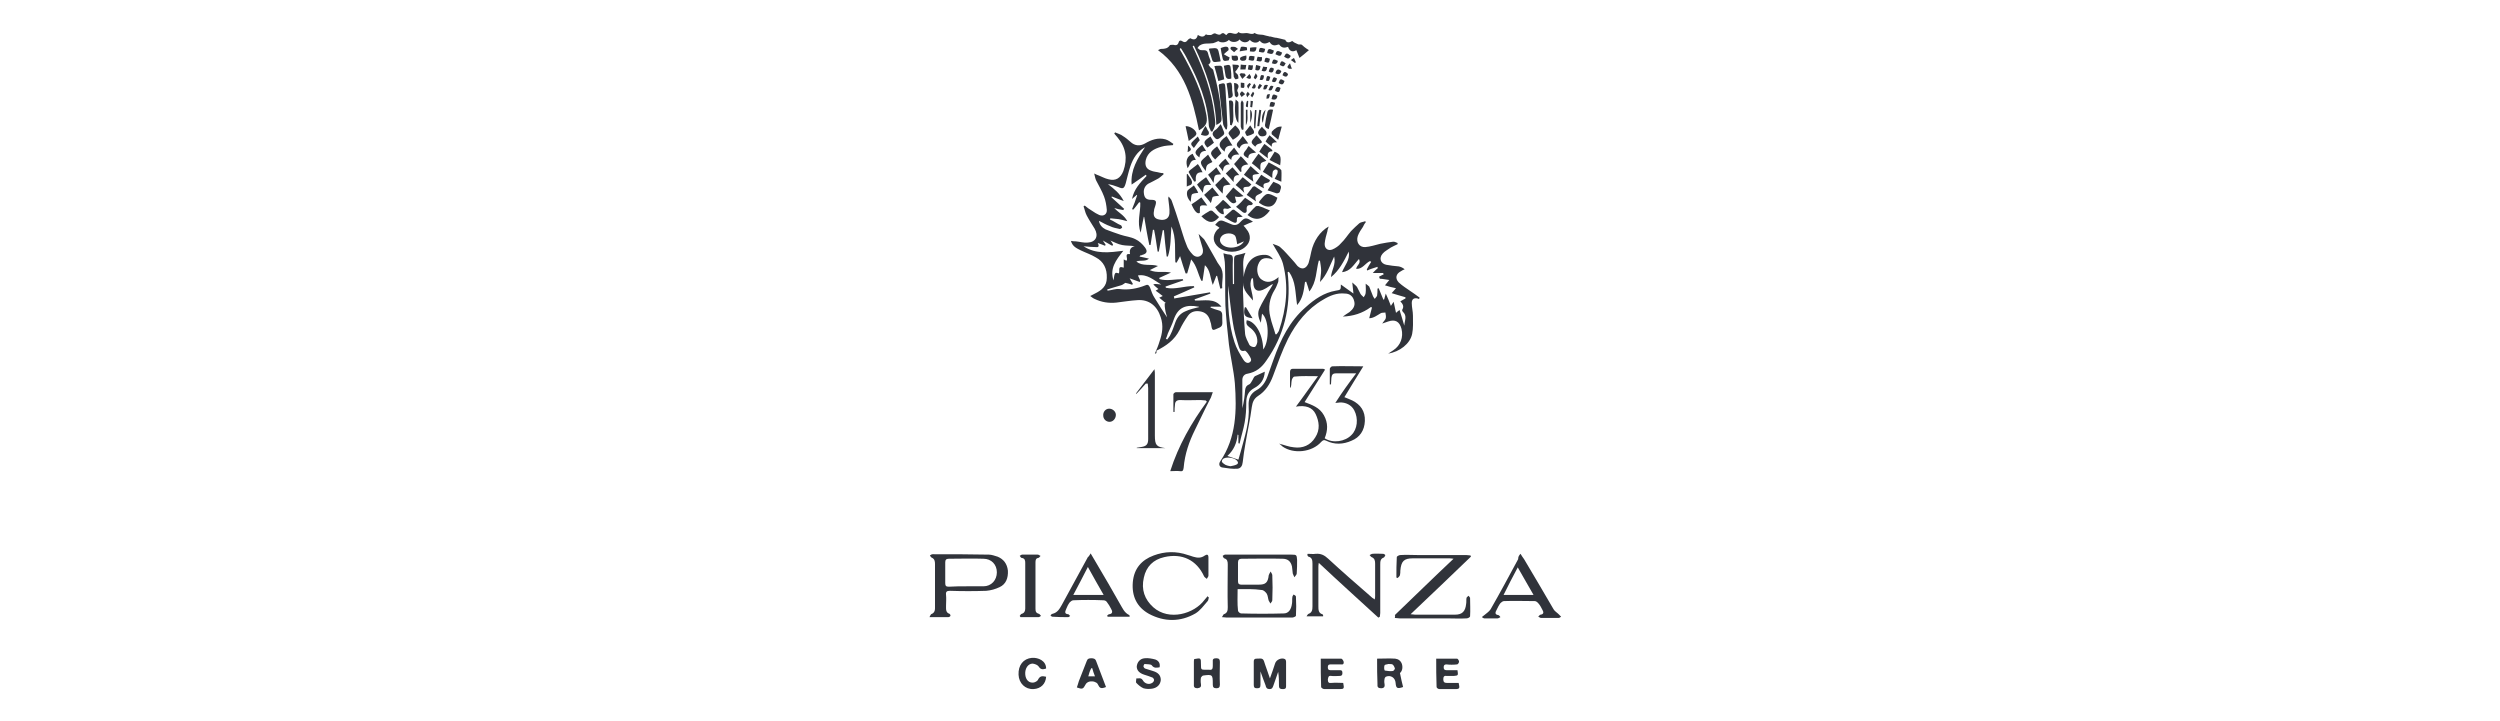 <svg width="156" height="45" viewBox="0 0 156 45" fill="none" xmlns="http://www.w3.org/2000/svg">
<g clip-path="url(#clip0_345_1621)">
<path d="M76.342 15.803C76.44 15.829 76.563 15.88 76.711 15.88C76.883 15.906 76.932 15.983 76.932 16.162C76.907 16.675 76.932 17.189 76.932 17.727C76.957 17.727 76.981 17.727 77.006 17.727C77.006 17.214 77.006 16.675 77.006 16.162C77.006 16.008 77.055 15.931 77.227 15.906C77.399 15.88 77.546 15.829 77.719 15.777C77.473 16.265 77.62 16.804 77.596 17.291C77.719 16.599 77.965 15.983 78.776 15.906C79.046 15.88 79.268 15.931 79.44 16.188C79.022 16.06 78.677 16.034 78.505 16.521C78.382 16.855 78.481 17.291 78.727 17.445C79.046 17.676 79.391 17.625 79.784 17.291C79.759 17.419 79.784 17.522 79.759 17.599C79.686 17.779 79.636 17.933 79.538 18.087C79.218 18.6 79.12 19.19 79.268 19.78C79.341 20.139 79.489 20.498 79.587 20.857C79.612 20.857 79.636 20.857 79.661 20.857C79.71 20.78 79.784 20.703 79.808 20.627C80.276 19.241 80.423 17.856 80.054 16.445C79.931 16.008 79.636 15.623 79.415 15.213C79.587 15.29 79.784 15.316 79.907 15.444C80.177 15.675 80.374 15.931 80.595 16.162C80.718 16.291 80.841 16.445 80.964 16.599C81.235 16.855 81.505 16.778 81.653 16.419C81.726 16.188 81.775 15.931 81.825 15.7C81.972 15.033 82.366 14.443 82.906 14.136C82.882 14.264 82.833 14.315 82.833 14.418C82.759 14.674 82.685 14.931 82.661 15.187C82.636 15.495 82.857 15.675 83.128 15.572C83.324 15.495 83.546 15.341 83.669 15.187C83.915 14.957 84.087 14.674 84.308 14.418C84.48 14.238 84.652 14.084 84.824 13.93C84.923 13.853 85.07 13.853 85.193 13.802C85.218 13.828 85.218 13.853 85.218 13.879C85.144 13.956 85.095 14.059 85.046 14.161C84.923 14.341 84.8 14.52 84.726 14.726C84.603 15.11 84.824 15.444 85.193 15.418C85.513 15.393 85.808 15.29 86.127 15.213C86.398 15.162 86.668 15.11 86.914 15.085C87.013 15.059 87.111 15.136 87.209 15.162C87.209 15.187 87.209 15.213 87.209 15.239C87.062 15.316 86.914 15.367 86.791 15.444C86.619 15.572 86.398 15.675 86.275 15.829C86.029 16.111 86.152 16.445 86.496 16.521C86.767 16.573 87.013 16.599 87.283 16.624C87.406 16.65 87.529 16.701 87.652 16.804C87.578 16.829 87.48 16.881 87.406 16.932C87.111 17.086 87.037 17.368 87.283 17.625C87.504 17.83 87.75 17.984 87.971 18.138C88.193 18.292 88.389 18.42 88.586 18.574C88.561 18.6 88.561 18.625 88.561 18.651C88.537 18.651 88.488 18.651 88.463 18.625C88.242 18.574 88.094 18.651 88.094 18.907C88.094 19.19 88.168 19.421 88.168 19.703C88.168 20.088 88.193 20.473 88.119 20.832C87.996 21.448 87.332 21.961 86.619 22.063C86.767 21.986 86.84 21.909 86.939 21.858C87.406 21.55 87.578 21.037 87.455 20.524C87.332 20.062 87.062 19.908 86.619 20.062C86.521 20.088 86.422 20.139 86.25 20.19C86.349 20.036 86.447 19.959 86.472 19.857C86.496 19.754 86.472 19.626 86.447 19.498C86.349 19.523 86.226 19.498 86.152 19.549C85.931 19.677 85.709 19.857 85.439 19.857C85.488 19.626 85.562 19.421 85.611 19.19C85.586 19.164 85.562 19.164 85.537 19.164C85.021 19.549 84.431 19.729 83.792 19.754C83.915 19.652 84.062 19.575 84.21 19.472C84.431 19.292 84.578 19.087 84.505 18.805C84.431 18.471 84.21 18.317 83.915 18.317C83.423 18.266 82.98 18.446 82.562 18.702C81.579 19.267 80.89 20.139 80.374 21.14C80.005 21.884 79.735 22.653 79.44 23.449C79.243 23.988 78.948 24.424 78.505 24.706C78.235 24.886 78.161 25.091 78.112 25.399C78.014 26.168 77.842 26.912 77.719 27.656C77.645 28.041 77.596 28.426 77.546 28.837C77.522 29.067 77.424 29.221 77.227 29.247C76.907 29.273 76.588 29.221 76.268 29.17C76.096 29.144 76.022 28.965 76.145 28.785C77.153 27.297 77.178 25.604 77.055 23.91C76.981 23.09 76.784 22.294 76.686 21.499C76.588 20.678 76.514 19.883 76.465 19.061C76.44 18.241 76.465 17.419 76.44 16.599C76.44 16.239 76.366 16.034 76.342 15.803ZM80.423 16.958C80.399 16.958 80.374 16.983 80.349 16.983C80.349 17.086 80.374 17.189 80.374 17.265C80.546 19.19 80.128 20.934 79.022 22.499C78.727 22.936 78.382 23.218 77.842 23.32C77.645 23.346 77.522 23.5 77.522 23.705C77.522 24.295 77.522 24.886 77.522 25.476C77.62 25.091 77.669 24.706 77.694 24.347C77.719 24.167 77.768 24.064 77.94 23.988C78.038 23.962 78.087 23.808 78.161 23.705C78.21 23.628 78.235 23.526 78.309 23.474C78.505 23.372 78.727 23.295 78.923 23.192C78.899 23.68 78.653 24.013 78.26 24.218C77.891 24.424 77.768 24.706 77.768 25.116C77.768 25.527 77.743 25.937 77.669 26.348C77.596 26.784 77.448 27.22 77.35 27.682C77.325 27.682 77.301 27.656 77.276 27.656C77.276 27.477 77.276 27.297 77.276 27.143C77.251 27.143 77.251 27.118 77.227 27.118C77.178 27.656 76.981 28.093 76.588 28.452C76.834 28.529 77.055 28.606 77.276 28.683C77.325 28.529 77.374 28.349 77.424 28.169C77.669 27.246 77.989 26.322 77.915 25.322C77.891 24.86 78.038 24.552 78.407 24.347C78.751 24.167 78.973 23.834 79.096 23.474C79.218 23.141 79.341 22.807 79.464 22.448C79.907 21.191 80.472 20.036 81.48 19.164C82.021 18.677 82.611 18.266 83.349 18.138C83.669 18.087 83.669 18.087 83.669 17.753C83.915 17.933 84.136 18.087 84.455 18.317C84.431 18.061 84.406 17.881 84.382 17.625C84.505 17.753 84.603 17.804 84.677 17.907C84.751 18.035 84.824 18.215 84.898 18.343C84.947 18.42 85.021 18.471 85.095 18.548C85.144 18.471 85.218 18.369 85.218 18.266C85.242 18.087 85.218 17.933 85.218 17.702C85.316 17.779 85.39 17.83 85.439 17.881C85.513 18.061 85.586 18.266 85.66 18.446C85.685 18.523 85.734 18.574 85.783 18.651C85.832 18.574 85.906 18.523 85.931 18.446C85.955 18.317 85.955 18.163 85.955 18.01C85.98 18.01 86.004 17.984 86.029 17.984C86.127 18.215 86.226 18.471 86.324 18.702C86.349 18.702 86.349 18.677 86.373 18.677C86.398 18.574 86.422 18.497 86.472 18.317C86.594 18.6 86.693 18.805 86.791 19.087C86.865 18.985 86.889 18.933 86.963 18.831C87.013 19.087 87.062 19.292 87.111 19.523C87.185 19.446 87.234 19.421 87.332 19.344C87.43 19.677 87.529 19.959 87.627 20.319C87.652 19.985 87.824 19.703 87.529 19.446C87.504 19.421 87.48 19.344 87.504 19.318C87.627 19.113 87.529 18.959 87.381 18.805C87.504 18.728 87.603 18.677 87.701 18.625C87.701 18.6 87.701 18.574 87.701 18.548C87.43 18.471 87.16 18.394 86.84 18.292C86.963 18.163 87.013 18.087 87.111 17.984C86.865 17.933 86.644 17.881 86.422 17.804C86.521 17.676 86.594 17.599 86.693 17.471C86.472 17.445 86.275 17.394 86.103 17.394C86.078 17.368 86.078 17.317 86.054 17.265C86.152 17.214 86.25 17.163 86.349 17.112C86.324 17.086 86.324 17.06 86.299 17.035C86.103 17.035 85.906 17.035 85.66 17.035C85.783 16.906 85.882 16.804 85.98 16.727C85.955 16.701 85.955 16.675 85.955 16.65C85.734 16.727 85.513 16.778 85.316 16.881C85.316 16.855 85.291 16.855 85.291 16.804C85.365 16.65 85.463 16.496 85.562 16.342C85.537 16.316 85.513 16.316 85.488 16.291C85.193 16.419 85.021 16.804 84.627 16.778C84.652 16.547 84.947 16.445 84.8 16.162C84.48 16.496 84.283 16.932 83.742 16.983C83.915 16.547 84.259 16.214 84.16 15.7C83.865 16.291 83.57 16.881 83.054 17.291C83.079 16.855 83.374 16.521 83.251 16.008C82.98 16.573 82.808 17.137 82.366 17.599C82.39 17.317 82.439 17.086 82.439 16.881C82.439 16.675 82.39 16.445 82.366 16.265C82.341 16.265 82.316 16.265 82.292 16.265C82.12 16.881 82.169 17.599 81.702 18.189C81.628 17.958 81.579 17.753 81.505 17.573C81.48 17.573 81.456 17.599 81.431 17.599C81.358 18.112 81.308 18.625 80.939 19.036C80.817 18.241 80.866 17.548 80.423 16.958ZM78.825 21.807C79.218 21.294 79.194 19.934 78.751 19.575C78.727 19.754 78.702 19.934 78.677 20.139C78.505 19.805 78.456 19.498 78.604 19.215C78.751 18.882 78.973 18.548 79.145 18.215C79.243 18.061 79.341 17.907 79.44 17.727C79.317 17.753 79.218 17.856 79.12 17.907C79.022 17.984 78.899 18.035 78.8 18.087C78.432 18.241 78.21 18.061 78.21 17.65C78.21 17.573 78.186 17.471 78.186 17.368C78.161 17.368 78.137 17.368 78.112 17.368C77.891 17.804 78.186 18.241 78.186 18.754C77.891 18.369 77.546 18.138 77.596 17.625C77.571 17.907 77.546 18.138 77.571 18.394C77.596 19.215 77.62 20.011 77.694 20.832C77.719 21.063 77.866 21.319 77.965 21.524C78.014 21.602 78.186 21.678 78.284 21.653C78.382 21.627 78.432 21.473 78.456 21.345C78.481 20.934 78.26 20.627 77.965 20.421C77.792 20.293 77.743 20.19 77.792 19.985C78.309 20.036 78.8 20.806 78.825 21.807ZM76.637 17.83C76.612 19.061 76.661 20.216 77.03 21.345C77.153 21.73 77.35 22.063 77.571 22.422C77.645 22.551 77.817 22.73 77.989 22.602C78.161 22.474 78.014 22.294 77.94 22.166C77.866 22.038 77.719 21.858 77.669 21.884C77.424 21.961 77.35 21.781 77.301 21.627C77.153 21.14 77.006 20.652 76.932 20.139C76.809 19.395 76.735 18.651 76.637 17.83ZM76.784 29.093C76.907 29.067 77.055 29.042 77.153 28.991C77.276 28.939 77.276 28.837 77.178 28.734C77.006 28.554 76.563 28.503 76.366 28.606C76.293 28.631 76.243 28.734 76.243 28.785C76.243 28.837 76.317 28.913 76.366 28.939C76.489 29.042 76.637 29.067 76.784 29.093Z" fill="#30333A"/>
<path d="M72.064 22.063C72.186 21.781 72.285 21.55 72.359 21.294C72.531 20.806 72.605 20.319 72.432 19.805C72.211 19.087 71.695 18.677 70.982 18.728C70.539 18.754 70.097 18.831 69.654 18.882C69.187 18.933 68.72 18.856 68.302 18.651C68.228 18.625 68.13 18.548 68.031 18.471C68.154 18.394 68.253 18.369 68.326 18.317C68.744 18.112 69.064 17.856 69.064 17.343C69.089 16.778 68.867 16.316 68.376 16.06C68.081 15.88 67.761 15.777 67.441 15.623C67.195 15.495 66.925 15.393 66.827 15.033C66.95 15.059 67.048 15.059 67.122 15.059C67.392 15.085 67.613 15.162 67.884 15.136C68.376 15.11 68.572 14.726 68.302 14.264C68.13 13.982 67.958 13.725 67.81 13.443C67.712 13.263 67.687 13.058 67.613 12.878C67.638 12.853 67.663 12.853 67.687 12.827C67.835 12.955 67.982 13.058 68.154 13.161C68.302 13.263 68.425 13.34 68.597 13.417C68.867 13.52 69.089 13.366 69.064 13.084C69.039 12.801 68.99 12.519 68.892 12.262C68.769 11.929 68.572 11.595 68.4 11.262C68.351 11.159 68.326 11.031 68.277 10.826C68.425 10.903 68.499 10.928 68.572 10.954C68.769 11.031 68.941 11.134 69.162 11.185C69.629 11.313 69.924 11.108 70.097 10.672C70.367 9.902 70.269 9.209 69.728 8.568C69.654 8.491 69.605 8.414 69.531 8.337C69.556 8.311 69.556 8.286 69.58 8.26C69.752 8.337 69.949 8.388 70.072 8.491C70.244 8.594 70.392 8.722 70.539 8.85C70.81 9.107 71.129 9.132 71.449 8.953C71.842 8.722 72.26 8.568 72.727 8.696C72.9 8.748 73.072 8.876 73.219 8.979C73.195 9.004 73.195 9.03 73.195 9.055C72.949 9.081 72.703 9.081 72.457 9.158C72.014 9.286 71.621 9.492 71.498 9.979C71.424 10.313 71.523 10.543 71.818 10.646C71.99 10.723 72.186 10.723 72.359 10.774C72.432 10.8 72.506 10.8 72.58 10.8C72.605 10.826 72.605 10.851 72.605 10.877C72.506 10.954 72.408 11.057 72.285 11.134C72.064 11.262 71.842 11.364 71.646 11.467C71.449 11.595 71.351 11.801 71.375 12.032C71.4 12.339 71.523 12.468 71.818 12.468C72.137 12.468 72.186 12.545 72.088 12.853C72.064 12.955 72.014 13.032 72.014 13.135C71.941 13.468 72.039 13.648 72.334 13.699C72.678 13.776 72.949 13.648 72.973 13.314C72.998 13.007 72.924 12.699 72.9 12.391C72.9 12.365 72.9 12.314 72.924 12.262C72.998 12.365 73.096 12.442 73.121 12.545C73.293 13.032 73.465 13.52 73.613 14.007C73.76 14.443 73.858 14.854 74.031 15.264C74.104 15.495 74.252 15.7 74.399 15.854C74.522 16.008 74.744 16.085 74.916 15.957C75.088 15.854 75.088 15.623 75.039 15.47C74.965 15.187 74.867 14.931 74.793 14.597C74.916 14.726 75.039 14.828 75.137 14.931C75.383 15.316 75.604 15.752 75.85 16.162C75.924 16.316 76.022 16.47 76.12 16.598C76.44 17.035 76.219 17.522 76.268 17.984C76.243 17.984 76.194 18.009 76.145 18.009C76.071 17.727 76.022 17.496 75.948 17.214C75.924 17.214 75.924 17.214 75.899 17.214C75.825 17.394 75.776 17.548 75.678 17.779C75.506 17.317 75.53 16.855 75.186 16.547C75.137 16.881 75.088 17.214 75.039 17.522C75.014 17.522 74.965 17.522 74.965 17.522C74.744 17.086 74.694 16.598 74.326 16.188C74.252 16.521 74.153 16.778 74.08 17.06C74.055 17.06 74.006 17.06 73.981 17.06C73.858 16.727 73.76 16.367 73.637 15.983C73.563 16.137 73.49 16.265 73.416 16.393C73.391 16.393 73.367 16.367 73.342 16.367C73.293 15.623 73.416 14.854 73.096 14.135C73.047 14.751 73.072 15.418 72.875 16.008C72.85 16.008 72.826 16.008 72.801 16.008C72.727 15.47 72.678 14.905 72.629 14.366C72.605 14.366 72.58 14.366 72.555 14.366C72.482 14.803 72.383 15.239 72.309 15.7C72.285 15.7 72.26 15.7 72.236 15.7C72.162 15.239 72.113 14.803 72.014 14.341C71.99 14.341 71.965 14.341 71.941 14.341C71.891 14.674 71.842 14.956 71.793 15.29C71.769 15.29 71.719 15.29 71.719 15.29C71.596 14.726 71.498 14.135 71.4 13.545C71.375 13.545 71.375 13.52 71.375 13.52C71.301 13.828 71.252 14.135 71.178 14.52C70.933 13.853 71.178 13.263 71.154 12.647C71.129 12.622 71.105 12.622 71.08 12.622C70.957 12.776 70.859 12.93 70.711 13.084C70.687 13.058 70.662 13.058 70.638 13.058C70.76 12.776 70.859 12.493 70.957 12.185C70.933 12.16 70.933 12.16 70.933 12.16C70.834 12.237 70.736 12.339 70.638 12.416C70.76 11.801 71.154 11.39 71.547 10.98C71.523 10.954 71.523 10.928 71.498 10.903C71.228 11.108 70.933 11.288 70.613 11.518C70.539 10.595 70.982 9.902 71.449 9.184C70.957 9.466 70.711 9.876 70.539 10.364C70.416 10.723 70.343 11.082 70.244 11.441C70.146 11.775 70.072 11.801 69.777 11.672C69.556 11.595 69.359 11.518 69.138 11.493C69.507 11.775 69.875 12.057 70.121 12.545C69.851 12.442 69.629 12.365 69.384 12.262C69.359 12.288 69.359 12.288 69.359 12.314C69.629 12.545 69.875 12.801 70.146 13.032C70.121 13.058 70.121 13.058 70.097 13.109C69.9 13.084 69.703 13.032 69.531 12.981C69.777 13.263 70.146 13.417 70.343 13.802C70.121 13.751 69.974 13.699 69.802 13.674C69.629 13.648 69.457 13.648 69.285 13.622C69.285 13.648 69.261 13.674 69.261 13.699C69.384 13.751 69.482 13.802 69.605 13.879C69.728 13.956 69.826 14.007 69.949 14.059C69.998 14.084 69.998 14.161 70.023 14.212C69.974 14.238 69.924 14.289 69.875 14.289C69.654 14.238 69.457 14.212 69.261 14.11C69.039 14.033 68.818 13.905 68.572 13.776C68.621 14.059 68.793 14.212 68.99 14.315C69.31 14.443 69.629 14.546 69.924 14.649C70.22 14.751 70.564 14.777 70.859 14.931C71.08 15.033 71.301 15.239 71.449 15.444C71.621 15.675 71.572 15.829 71.277 15.906C71.252 15.931 71.203 15.931 71.178 15.931C71.154 15.931 71.154 15.957 71.105 16.008C71.326 16.06 71.498 16.085 71.695 16.137C71.474 16.342 71.178 16.214 70.908 16.316C71.301 16.65 71.793 16.445 72.26 16.598C72.088 16.675 71.916 16.778 71.744 16.855C72.186 17.06 72.629 16.906 73.072 17.009C72.826 17.112 72.58 17.24 72.334 17.343C72.334 17.368 72.359 17.394 72.359 17.419C72.826 17.548 73.317 17.419 73.809 17.419C73.809 17.445 73.834 17.471 73.834 17.496C73.465 17.625 73.096 17.753 72.727 17.881C72.727 17.907 72.752 17.933 72.752 17.958C73.342 18.087 73.932 17.83 74.498 17.856C74.498 17.881 74.522 17.881 74.522 17.933C74.104 18.112 73.686 18.317 73.244 18.497C73.268 18.523 73.268 18.574 73.268 18.625C74.006 18.497 74.768 18.369 75.506 18.24C75.506 18.266 75.53 18.317 75.53 18.317C75.211 18.446 74.891 18.548 74.547 18.677C74.547 18.702 74.547 18.728 74.571 18.754C75.137 18.779 75.776 18.574 76.219 19.138C75.998 19.138 75.752 19.138 75.555 19.138C75.555 19.164 75.53 19.164 75.53 19.19C75.702 19.267 75.874 19.318 76.047 19.369C76.194 19.395 76.268 19.498 76.268 19.651C76.268 19.729 76.268 19.78 76.268 19.857C76.293 20.37 76.293 20.37 75.85 20.549C75.702 20.627 75.629 20.575 75.604 20.421C75.579 20.319 75.579 20.19 75.53 20.088C75.457 19.754 75.284 19.523 74.965 19.446C74.645 19.369 74.326 19.421 74.129 19.703C73.932 19.985 73.76 20.267 73.613 20.575C73.293 21.217 72.777 21.576 72.162 21.884C72.186 22.063 72.137 22.063 72.064 22.063ZM69.482 17.496C69.556 16.983 69.58 16.983 69.802 17.06C69.924 16.958 69.679 16.547 70.121 16.701C70.121 16.521 70.121 16.367 70.121 16.188C70.195 16.214 70.244 16.265 70.293 16.265C70.416 16.137 70.121 15.803 70.515 15.854C70.465 15.598 70.539 15.418 70.81 15.367C70.539 15.316 70.269 15.341 70.023 15.29C69.752 15.239 69.531 15.11 69.285 15.008C69.359 15.085 69.408 15.187 69.457 15.264C69.433 15.29 69.433 15.316 69.408 15.341C69.236 15.239 69.039 15.136 68.818 15.008C68.892 15.136 68.941 15.187 68.99 15.264C68.966 15.29 68.966 15.29 68.966 15.341C68.818 15.29 68.671 15.213 68.499 15.162C68.621 15.393 68.523 15.444 68.376 15.418C68.154 15.418 67.908 15.393 67.613 15.367C68.4 15.88 69.236 15.752 70.097 15.649C69.629 16.239 69.236 16.752 69.482 17.496ZM70.22 17.65C70.097 17.727 70.047 17.779 69.949 17.804C69.654 17.881 69.359 17.984 69.089 18.061C69.089 18.087 69.113 18.112 69.113 18.138C69.359 18.112 69.605 18.009 69.851 18.035C70.416 18.112 70.957 18.009 71.474 17.804C71.646 17.727 71.695 17.804 71.769 17.958C71.842 18.163 71.916 18.394 72.039 18.574C72.309 19.01 72.58 19.446 72.826 19.805C72.801 19.677 72.727 19.498 72.703 19.292C72.678 19.164 72.678 19.061 72.678 18.933C72.703 18.933 72.703 18.907 72.752 18.907C72.629 18.831 72.531 18.728 72.334 18.574C72.432 18.548 72.482 18.497 72.555 18.471C72.383 18.343 72.26 18.24 72.113 18.138C72.186 18.087 72.236 18.061 72.285 18.035C72.162 17.933 72.064 17.856 71.965 17.753C72.064 17.702 72.137 17.727 72.211 17.727C72.285 17.727 72.359 17.753 72.457 17.753C71.99 17.471 71.572 17.086 71.006 17.189C71.055 17.291 71.105 17.394 71.154 17.522C71.129 17.548 71.129 17.548 71.129 17.599C70.908 17.522 70.711 17.445 70.49 17.368C70.564 17.496 70.613 17.599 70.687 17.702C70.662 17.727 70.662 17.727 70.662 17.779C70.49 17.702 70.318 17.676 70.22 17.65ZM72.752 21.14C72.777 21.165 72.826 21.165 72.826 21.191C72.9 21.088 72.998 20.986 73.047 20.857C73.17 20.627 73.244 20.37 73.342 20.113C73.465 19.78 73.662 19.549 73.981 19.421C74.252 19.292 74.522 19.241 74.817 19.164C74.842 19.19 74.817 19.138 74.793 19.138C74.006 18.985 73.514 19.164 73.244 19.934C73.145 20.242 72.998 20.524 72.875 20.806C72.826 20.96 72.801 21.037 72.752 21.14Z" fill="#30333A"/>
<path d="M81.677 3.129C81.505 3.283 81.308 3.437 81.087 3.616C81.013 3.437 80.964 3.283 80.89 3.129C80.694 3.257 80.472 3.232 80.374 2.924C80.153 3.001 79.981 3.001 79.833 2.795C79.808 2.77 79.759 2.77 79.71 2.795C79.489 2.872 79.341 2.821 79.218 2.616C78.948 2.77 78.776 2.744 78.604 2.539C78.432 2.744 78.137 2.667 77.989 2.487C77.817 2.718 77.497 2.667 77.35 2.462C77.202 2.667 76.809 2.667 76.686 2.487C76.514 2.667 76.194 2.693 76.022 2.564C75.899 2.616 75.801 2.667 75.703 2.693C75.407 2.744 75.137 2.667 74.891 2.821C74.817 2.847 74.768 2.949 74.719 3.001C74.793 3.026 74.842 3.129 74.94 3.129C75.334 3.129 75.334 3.129 75.432 3.514C75.481 3.693 75.653 3.873 75.407 4.027C75.432 4.078 75.481 4.155 75.53 4.206C75.58 4.258 75.678 4.309 75.703 4.36C75.973 5.335 76.17 6.31 76.219 7.311C76.243 7.593 76.194 7.644 75.899 7.798C75.826 6.028 75.26 4.412 74.498 2.847C74.473 2.872 74.424 2.872 74.424 2.872C74.449 2.975 74.498 3.052 74.547 3.155C75.137 4.437 75.604 5.72 75.776 7.131C75.801 7.362 75.85 7.593 75.826 7.798C75.801 7.927 75.727 8.081 75.653 8.209C75.629 8.209 75.58 8.209 75.555 8.183C75.53 8.081 75.432 7.952 75.432 7.85C75.358 6.362 74.793 5.027 74.104 3.719C73.981 3.462 73.834 3.232 73.686 3.001C73.662 3.026 73.637 3.026 73.613 3.052C73.637 3.129 73.686 3.206 73.736 3.283C74.424 4.514 75.039 5.771 75.285 7.208C75.358 7.67 75.26 7.875 74.817 8.132C74.424 6.208 73.932 4.36 72.26 3.129C72.334 3.103 72.383 3.052 72.457 3.052C72.678 3.052 72.875 3.026 72.998 2.821C73.023 2.795 73.145 2.795 73.219 2.795C73.367 2.847 73.49 2.821 73.539 2.667C73.588 2.487 73.686 2.513 73.809 2.59C73.932 2.667 74.031 2.616 74.104 2.513C74.129 2.462 74.252 2.385 74.276 2.385C74.498 2.513 74.67 2.487 74.744 2.18C74.916 2.282 75.088 2.359 75.235 2.154C75.26 2.128 75.309 2.18 75.358 2.18C75.457 2.18 75.58 2.205 75.629 2.154C75.752 2.077 75.801 2.051 75.924 2.128C75.973 2.154 76.096 2.18 76.145 2.154C76.268 2.051 76.342 2.026 76.465 2.154C76.489 2.18 76.538 2.18 76.538 2.18C76.735 1.846 77.079 2.308 77.276 2C77.473 2.154 77.694 2.026 77.891 2.077C78.014 2.103 78.137 2.154 78.26 2.077L78.284 2.051C78.481 2.205 78.727 2.128 78.923 2.205C78.997 2.231 79.046 2.231 79.145 2.257C79.194 2.282 79.243 2.282 79.292 2.282C79.415 2.308 79.538 2.359 79.661 2.359C79.808 2.385 79.981 2.436 80.202 2.487C80.251 2.616 80.374 2.718 80.62 2.564C80.644 2.539 80.718 2.641 80.792 2.667C80.866 2.693 80.939 2.744 81.013 2.77C81.087 2.795 81.161 2.744 81.235 2.795C81.284 2.847 81.456 3.001 81.677 3.129Z" fill="#30333A"/>
<path d="M84.627 23.295C84.406 23.295 84.259 23.295 84.136 23.295C83.865 23.295 83.619 23.295 83.374 23.295C83.177 23.295 83.103 23.372 83.079 23.577C83.079 23.705 83.054 23.859 83.054 23.987C83.029 23.987 83.029 23.987 82.98 23.987C82.98 23.654 82.98 23.32 82.98 23.012C82.98 22.961 83.079 22.859 83.128 22.859C83.742 22.833 84.357 22.859 85.07 22.859C84.652 23.526 84.283 24.141 83.89 24.783C84.062 24.86 84.234 24.911 84.382 24.988C84.898 25.245 85.193 25.655 85.168 26.271C85.144 26.861 84.849 27.297 84.332 27.502C83.816 27.733 83.275 27.759 82.759 27.502C82.611 27.425 82.538 27.477 82.439 27.579C81.874 28.221 80.718 28.349 80.03 27.862C79.956 27.81 79.907 27.733 79.808 27.682C80.128 27.759 80.423 27.887 80.743 27.913C81.284 27.99 81.775 27.785 82.07 27.297C82.39 26.81 82.316 26.297 82.095 25.835C81.898 25.424 81.48 25.27 80.866 25.373C81.333 24.757 81.751 24.141 82.243 23.474C81.702 23.474 81.234 23.449 80.767 23.5C80.694 23.5 80.595 23.68 80.595 23.782C80.571 23.91 80.595 24.064 80.522 24.218C80.497 24.167 80.497 24.141 80.497 24.09C80.497 23.808 80.497 23.526 80.497 23.218C80.497 23.09 80.546 23.012 80.669 23.012C81.308 23.012 81.948 23.012 82.562 23.012C82.587 23.012 82.636 23.038 82.685 23.064C82.267 23.731 81.849 24.398 81.407 25.091C81.874 25.27 82.341 25.424 82.611 25.912C82.882 26.399 82.857 26.861 82.66 27.349C83.177 27.682 83.939 27.554 84.332 27.143C84.701 26.784 84.775 26.117 84.505 25.604C84.332 25.27 83.964 25.091 83.595 25.116C83.521 25.116 83.447 25.142 83.324 25.142C83.767 24.449 84.16 23.91 84.627 23.295Z" fill="#30333A"/>
<path d="M77.227 36.764C77.227 37.226 77.202 37.662 77.251 38.098C77.251 38.175 77.374 38.278 77.448 38.278C78.333 38.304 79.218 38.304 80.103 38.278C80.399 38.278 80.571 38.047 80.62 37.662C80.644 37.534 80.62 37.38 80.644 37.252C80.644 37.2 80.694 37.149 80.718 37.098C80.767 37.123 80.866 37.175 80.866 37.226C80.89 37.637 80.89 38.022 80.866 38.432C80.866 38.458 80.718 38.535 80.644 38.535C79.686 38.535 78.751 38.535 77.792 38.535C77.374 38.535 76.956 38.535 76.538 38.535C76.465 38.535 76.366 38.509 76.243 38.509C76.317 38.432 76.317 38.355 76.366 38.329C76.588 38.252 76.612 38.098 76.612 37.893C76.588 36.995 76.612 36.123 76.612 35.225C76.612 35.045 76.588 34.891 76.391 34.84C76.342 34.814 76.317 34.737 76.293 34.686C76.342 34.66 76.391 34.609 76.44 34.609C76.612 34.609 76.809 34.609 76.981 34.609C78.186 34.609 79.391 34.609 80.595 34.609C80.915 34.609 80.915 34.635 80.939 34.943C80.939 35.225 80.939 35.507 80.915 35.789C80.915 35.866 80.817 35.943 80.767 36.02C80.743 35.943 80.694 35.866 80.669 35.789C80.644 35.635 80.644 35.481 80.62 35.353C80.546 35.02 80.349 34.866 80.03 34.866C79.169 34.84 78.333 34.866 77.473 34.866C77.325 34.866 77.251 34.943 77.251 35.097C77.251 35.481 77.251 35.866 77.251 36.277C77.251 36.431 77.325 36.482 77.448 36.482C77.817 36.482 78.186 36.482 78.555 36.482C78.972 36.482 79.12 36.354 79.169 35.892C79.194 35.815 79.243 35.738 79.292 35.661C79.317 35.738 79.391 35.815 79.391 35.892C79.415 36.405 79.415 36.918 79.391 37.457C79.391 37.534 79.317 37.585 79.268 37.662C79.243 37.585 79.194 37.534 79.169 37.483C79.12 37.354 79.12 37.175 79.046 37.047C78.972 36.944 78.85 36.816 78.727 36.816C78.21 36.739 77.743 36.764 77.227 36.764Z" fill="#30333A"/>
<path d="M87.037 38.381C88.242 37.226 89.447 36.046 90.701 34.866C90.553 34.84 90.479 34.84 90.381 34.84C89.643 34.84 88.906 34.84 88.168 34.84C87.603 34.84 87.43 35.02 87.381 35.61C87.381 35.687 87.381 35.789 87.357 35.892C87.332 35.969 87.258 36.02 87.209 36.072C87.185 36.046 87.16 36.046 87.135 36.046C87.135 35.61 87.135 35.174 87.16 34.763C87.16 34.712 87.308 34.635 87.381 34.635C87.75 34.609 88.094 34.635 88.463 34.635C89.471 34.635 90.479 34.635 91.487 34.635C91.586 34.635 91.659 34.66 91.758 34.66C91.782 34.686 91.782 34.712 91.782 34.737C90.553 35.918 89.324 37.098 88.02 38.329C88.144 38.329 88.242 38.355 88.291 38.355C89.127 38.355 89.938 38.355 90.799 38.355C91.241 38.355 91.438 38.15 91.487 37.688C91.512 37.56 91.487 37.431 91.512 37.303C91.536 37.252 91.586 37.226 91.635 37.175C91.659 37.2 91.709 37.252 91.733 37.303C91.733 37.688 91.758 38.073 91.733 38.458C91.733 38.509 91.61 38.586 91.512 38.586C91.094 38.612 90.676 38.586 90.233 38.586C89.25 38.586 88.291 38.586 87.332 38.586C87.234 38.586 87.135 38.56 87.037 38.56C87.062 38.432 87.062 38.432 87.037 38.381Z" fill="#30333A"/>
<path d="M86.004 38.535C84.775 37.406 83.546 36.303 82.292 35.122C82.267 35.251 82.267 35.328 82.267 35.404C82.267 36.2 82.267 37.021 82.267 37.816C82.267 38.047 82.267 38.252 82.513 38.329C82.538 38.329 82.538 38.355 82.562 38.381C82.562 38.406 82.562 38.406 82.562 38.458C82.243 38.458 81.923 38.458 81.529 38.458C81.579 38.381 81.603 38.329 81.653 38.304C81.874 38.227 81.898 38.047 81.898 37.842C81.898 36.944 81.898 36.072 81.898 35.174C81.898 34.968 81.874 34.789 81.653 34.737C81.628 34.737 81.579 34.66 81.579 34.635C81.579 34.609 81.579 34.584 81.603 34.558C81.775 34.558 81.948 34.584 82.095 34.558C82.415 34.532 82.636 34.635 82.882 34.866C83.742 35.661 84.627 36.431 85.513 37.2C85.586 37.277 85.66 37.329 85.783 37.406C85.808 37.303 85.808 37.226 85.808 37.175C85.808 36.508 85.808 35.841 85.808 35.174C85.808 34.994 85.783 34.84 85.586 34.763C85.537 34.737 85.513 34.686 85.463 34.635C85.537 34.609 85.586 34.558 85.635 34.558C85.857 34.532 86.103 34.558 86.299 34.558C86.349 34.558 86.398 34.584 86.447 34.635C86.422 34.686 86.398 34.763 86.349 34.789C86.127 34.866 86.127 35.045 86.127 35.251C86.127 36.251 86.127 37.252 86.127 38.252C86.127 38.329 86.103 38.406 86.103 38.483C86.029 38.535 86.029 38.535 86.004 38.535Z" fill="#30333A"/>
<path d="M58 38.509C58.049 38.406 58.074 38.355 58.098 38.329C58.369 38.227 58.344 38.022 58.344 37.816C58.344 36.944 58.344 36.097 58.344 35.199C58.344 35.02 58.32 34.866 58.123 34.789C58.098 34.763 58.049 34.712 58.025 34.66C58.074 34.635 58.123 34.584 58.197 34.584C59.377 34.584 60.532 34.584 61.713 34.609C61.885 34.609 62.081 34.686 62.254 34.737C62.622 34.891 62.844 35.174 62.893 35.61C62.917 36.072 62.77 36.456 62.377 36.636C62.106 36.764 61.836 36.841 61.541 36.867C60.803 36.893 60.041 36.893 59.279 36.867C59.082 36.867 59.008 36.918 59.033 37.123C59.057 37.354 59.033 37.585 59.033 37.791C59.033 38.022 59.008 38.227 59.254 38.304C59.279 38.329 59.328 38.381 59.303 38.432C59.303 38.458 59.229 38.509 59.18 38.509C58.811 38.509 58.418 38.509 58 38.509ZM60.336 36.585C60.655 36.585 60.975 36.585 61.319 36.585C61.344 36.585 61.344 36.585 61.368 36.585C61.86 36.585 62.204 36.2 62.204 35.712C62.204 35.225 61.86 34.866 61.368 34.866C60.655 34.84 59.918 34.866 59.205 34.866C59.033 34.866 58.983 34.943 58.983 35.097C58.983 35.533 58.983 35.943 58.983 36.38C58.983 36.559 59.033 36.61 59.205 36.61C59.598 36.585 59.967 36.585 60.336 36.585Z" fill="#30333A"/>
<path d="M75.432 37.278C75.407 37.355 75.407 37.457 75.358 37.508C75.112 37.791 74.891 38.099 74.596 38.278C73.662 38.817 72.654 38.817 71.695 38.304C70.957 37.893 70.613 37.226 70.687 36.328C70.761 35.482 71.228 34.943 71.99 34.661C72.678 34.404 73.391 34.378 74.129 34.635C74.252 34.661 74.35 34.712 74.449 34.737C74.719 34.815 74.94 34.84 75.186 34.661C75.309 34.584 75.407 34.584 75.407 34.789C75.407 35.174 75.407 35.533 75.407 35.918C75.407 35.995 75.334 36.046 75.309 36.123C75.26 36.072 75.186 36.046 75.137 35.969C74.67 34.943 73.76 34.507 72.654 34.763C71.965 34.917 71.523 35.353 71.375 36.046C71.203 36.79 71.424 37.406 71.965 37.893C72.949 38.766 74.522 38.304 75.162 37.431C75.235 37.355 75.285 37.278 75.358 37.2C75.383 37.252 75.383 37.252 75.432 37.278Z" fill="#30333A"/>
<path d="M94.88 34.558C94.954 34.686 95.028 34.789 95.102 34.891C95.716 35.918 96.331 36.97 96.945 38.022C97.019 38.15 97.167 38.227 97.29 38.355C97.314 38.381 97.364 38.432 97.413 38.483C97.364 38.509 97.314 38.56 97.265 38.56C96.896 38.56 96.528 38.56 96.159 38.56C96.11 38.56 96.06 38.509 95.987 38.483C96.036 38.432 96.085 38.355 96.134 38.355C96.331 38.329 96.331 38.201 96.257 38.073C96.183 37.919 96.085 37.739 95.962 37.611C95.913 37.56 95.839 37.508 95.765 37.508C95.126 37.508 94.487 37.483 93.848 37.508C93.774 37.508 93.675 37.585 93.626 37.637C93.528 37.765 93.454 37.919 93.38 38.073C93.307 38.201 93.257 38.355 93.503 38.381C93.552 38.406 93.602 38.458 93.626 38.509C93.577 38.535 93.503 38.586 93.454 38.586C93.184 38.586 92.913 38.586 92.618 38.586C92.569 38.586 92.52 38.535 92.471 38.509C92.495 38.483 92.544 38.432 92.594 38.406C92.741 38.278 92.913 38.175 93.012 38.022C93.602 36.995 94.167 35.943 94.733 34.891C94.733 34.737 94.782 34.66 94.88 34.558ZM94.708 35.404C94.388 35.995 94.118 36.533 93.823 37.123C94.462 37.123 95.052 37.123 95.692 37.123C95.347 36.533 95.052 35.995 94.708 35.404Z" fill="#30333A"/>
<path d="M68.056 34.532C68.204 34.789 68.326 34.994 68.449 35.199C68.941 36.02 69.408 36.841 69.875 37.662C70.047 37.944 70.146 38.227 70.466 38.381C70.49 38.406 70.49 38.432 70.49 38.483C70.023 38.483 69.556 38.483 69.113 38.483C69.113 38.458 69.089 38.432 69.089 38.406C69.138 38.381 69.162 38.329 69.212 38.329C69.433 38.304 69.433 38.15 69.335 37.996C69.261 37.842 69.162 37.688 69.064 37.56C69.015 37.483 68.916 37.457 68.843 37.457C68.228 37.431 67.589 37.431 66.974 37.457C66.9 37.457 66.802 37.534 66.753 37.585C66.655 37.714 66.581 37.867 66.532 37.996C66.458 38.175 66.409 38.304 66.655 38.329C66.704 38.329 66.728 38.406 66.778 38.432C66.753 38.458 66.704 38.509 66.655 38.509C66.335 38.509 66.015 38.509 65.671 38.483C65.647 38.483 65.597 38.458 65.548 38.406C65.597 38.355 65.622 38.304 65.671 38.304C65.991 38.227 66.114 37.996 66.261 37.739C66.802 36.739 67.343 35.764 67.884 34.763C67.933 34.737 67.982 34.66 68.056 34.532ZM67.884 35.379C67.564 35.995 67.294 36.533 66.974 37.123C67.613 37.123 68.228 37.123 68.867 37.123C68.523 36.533 68.228 35.995 67.884 35.379Z" fill="#30333A"/>
<path d="M75.678 24.475C75.604 24.655 75.58 24.808 75.506 24.911C75.186 25.527 74.891 26.168 74.572 26.81C74.203 27.554 73.932 28.323 73.859 29.196C73.834 29.375 73.785 29.427 73.637 29.401C73.441 29.375 73.268 29.401 73.022 29.401C73.539 27.785 74.35 26.373 75.309 25.065C75.284 25.039 75.284 25.039 75.235 24.988C75.112 24.988 75.014 24.962 74.916 24.962C74.498 24.962 74.08 24.988 73.637 24.962C73.416 24.962 73.318 25.065 73.318 25.27C73.293 25.424 73.293 25.552 73.293 25.706C73.268 25.706 73.244 25.706 73.219 25.706C73.219 25.322 73.219 24.988 73.219 24.603C73.219 24.552 73.318 24.475 73.367 24.475C74.129 24.475 74.867 24.475 75.678 24.475Z" fill="#30333A"/>
<path d="M63.63 38.432C63.679 38.381 63.704 38.304 63.753 38.304C63.925 38.252 63.975 38.124 63.975 37.97C63.975 37.021 63.975 36.072 63.975 35.122C63.975 34.968 63.95 34.84 63.753 34.814C63.704 34.814 63.679 34.737 63.63 34.686C63.679 34.66 63.729 34.609 63.778 34.609C64.097 34.609 64.417 34.609 64.761 34.609C64.835 34.609 64.884 34.686 64.933 34.686C64.884 34.737 64.835 34.814 64.786 34.814C64.638 34.84 64.614 34.943 64.614 35.097C64.614 36.072 64.614 37.021 64.614 37.97C64.614 38.15 64.638 38.252 64.835 38.304C64.884 38.329 64.909 38.381 64.958 38.432C64.909 38.458 64.86 38.509 64.811 38.509C64.442 38.509 64.048 38.509 63.679 38.509C63.655 38.483 63.655 38.458 63.63 38.432Z" fill="#30333A"/>
<path d="M78.653 41.896C78.653 42.178 78.653 42.46 78.653 42.742C78.653 42.922 78.579 42.947 78.432 42.947C78.284 42.947 78.235 42.896 78.235 42.742C78.235 42.255 78.235 41.767 78.235 41.28C78.235 41.151 78.284 41.1 78.407 41.1C78.825 41.075 78.825 41.075 78.948 41.485C79.046 41.742 79.12 41.998 79.243 42.332C79.366 41.998 79.464 41.716 79.563 41.408C79.636 41.151 79.981 41.023 80.177 41.126C80.227 41.151 80.251 41.228 80.251 41.306C80.251 41.819 80.251 42.306 80.251 42.819C80.251 42.999 80.153 42.999 80.03 42.999C79.907 42.999 79.808 42.973 79.808 42.794C79.808 42.511 79.808 42.229 79.759 41.921C79.661 42.203 79.563 42.486 79.464 42.768C79.415 42.896 79.391 42.999 79.218 42.999C79.071 42.999 78.997 42.922 78.972 42.768C78.874 42.486 78.751 42.203 78.653 41.896C78.677 41.896 78.677 41.896 78.653 41.896Z" fill="#30333A"/>
<path d="M76.096 14.213C75.998 14.136 75.924 14.084 75.825 14.033C76.071 13.725 76.17 13.699 76.489 13.853C76.588 13.905 76.71 13.93 76.809 13.982C77.03 14.084 77.227 14.059 77.399 13.853C77.694 13.545 77.768 13.571 78.186 13.828C77.989 13.905 77.817 13.982 77.596 14.084C77.669 14.161 77.719 14.213 77.768 14.289C78.087 14.649 78.063 15.11 77.694 15.418C77.251 15.803 76.514 15.803 76.047 15.444C75.678 15.136 75.629 14.726 75.948 14.341C76.022 14.289 76.047 14.264 76.096 14.213ZM77.202 15.239C77.153 15.034 77.153 14.854 77.079 14.726C76.907 14.495 76.391 14.52 76.219 14.751C76.096 14.905 76.096 15.059 76.219 15.213C76.538 15.598 77.399 15.495 77.62 15.059C77.473 15.136 77.301 15.187 77.202 15.239Z" fill="#30333A"/>
<path d="M71.498 23.936C71.302 24.167 71.105 24.372 70.908 24.578C70.883 24.552 70.883 24.552 70.883 24.552C71.252 24.064 71.621 23.577 72.039 23.038C72.064 23.192 72.064 23.269 72.064 23.372C72.064 24.655 72.064 25.912 72.064 27.169C72.064 27.785 72.162 27.887 72.728 27.964C72.137 27.964 71.523 27.964 70.933 27.964C70.933 27.939 70.933 27.939 70.933 27.939C71.031 27.913 71.154 27.913 71.252 27.887C71.547 27.836 71.646 27.708 71.646 27.4C71.646 26.348 71.646 25.27 71.646 24.218C71.646 24.141 71.621 24.039 71.621 23.936C71.523 23.936 71.498 23.936 71.498 23.936Z" fill="#30333A"/>
<path d="M85.931 41.1C86.349 41.1 86.693 41.075 87.062 41.1C87.258 41.126 87.406 41.228 87.48 41.434C87.553 41.69 87.48 41.895 87.357 41.998C87.43 42.332 87.48 42.614 87.553 42.87C87.184 42.999 87.111 42.947 87.086 42.614C87.062 42.28 86.767 42.101 86.472 42.229C86.447 42.255 86.398 42.306 86.398 42.357C86.373 42.46 86.373 42.588 86.398 42.691C86.422 42.845 86.373 42.947 86.177 42.947C86.004 42.947 85.931 42.87 85.955 42.691C85.931 42.178 85.931 41.665 85.931 41.1ZM86.619 41.434C86.594 41.459 86.422 41.459 86.398 41.511C86.349 41.613 86.373 41.844 86.422 41.844C86.594 41.87 86.767 41.895 86.914 41.87C86.963 41.87 87.062 41.742 87.037 41.69C87.012 41.613 86.963 41.511 86.889 41.459C86.84 41.434 86.742 41.434 86.619 41.434Z" fill="#30333A"/>
<path d="M82.415 41.1C82.882 41.1 83.275 41.1 83.693 41.1C83.742 41.1 83.816 41.203 83.841 41.28C83.865 41.382 83.841 41.485 83.693 41.459C83.496 41.459 83.275 41.459 83.103 41.459C82.98 41.459 82.857 41.434 82.857 41.639C82.857 41.844 82.98 41.819 83.103 41.819C83.275 41.819 83.423 41.819 83.595 41.819C83.718 41.819 83.767 41.844 83.767 41.998C83.767 42.126 83.718 42.178 83.595 42.178C83.423 42.178 83.226 42.203 83.079 42.178C82.906 42.152 82.882 42.229 82.857 42.409C82.857 42.588 82.931 42.639 83.079 42.614C83.349 42.588 83.57 42.614 83.816 42.614C83.89 42.973 83.865 42.999 83.595 42.999C83.275 42.999 82.956 42.999 82.636 42.999C82.562 42.999 82.439 42.922 82.439 42.87C82.415 42.28 82.415 41.69 82.415 41.1Z" fill="#30333A"/>
<path d="M89.619 41.1C90.086 41.1 90.504 41.1 90.922 41.1C90.971 41.1 91.045 41.228 91.045 41.28C91.045 41.357 90.971 41.459 90.922 41.459C90.7 41.485 90.454 41.485 90.258 41.459C90.135 41.459 90.086 41.511 90.086 41.639C90.086 41.767 90.135 41.819 90.258 41.819C90.504 41.819 90.725 41.819 90.946 41.819C90.996 42.152 90.996 42.152 90.725 42.178C90.578 42.178 90.43 42.178 90.282 42.178C90.135 42.152 90.061 42.203 90.061 42.383C90.061 42.563 90.135 42.614 90.282 42.614C90.528 42.614 90.774 42.614 91.02 42.614C91.094 42.947 91.094 42.999 90.799 42.999C90.479 42.999 90.159 42.999 89.815 42.999C89.742 42.999 89.643 42.922 89.643 42.87C89.619 42.255 89.619 41.69 89.619 41.1Z" fill="#30333A"/>
<path d="M72.359 41.639C72.187 41.665 72.014 41.716 71.867 41.511C71.793 41.434 71.597 41.459 71.424 41.434C71.4 41.434 71.351 41.536 71.351 41.588C71.351 41.613 71.4 41.69 71.449 41.716C71.621 41.767 71.793 41.819 71.941 41.87C72.285 41.972 72.433 42.152 72.433 42.434C72.408 42.717 72.211 42.922 71.892 42.973C71.719 42.999 71.523 42.999 71.351 42.947C71.178 42.87 71.031 42.742 70.908 42.614C70.859 42.563 70.908 42.434 70.908 42.332C71.031 42.357 71.178 42.255 71.302 42.434C71.424 42.665 71.695 42.742 71.892 42.614C71.941 42.588 72.014 42.511 72.014 42.434C72.014 42.383 71.965 42.306 71.916 42.28C71.744 42.203 71.547 42.152 71.4 42.101C71.08 41.998 70.933 41.819 70.933 41.588C70.957 41.331 71.129 41.1 71.424 41.075C71.646 41.049 71.892 41.1 72.088 41.151C72.309 41.228 72.408 41.408 72.359 41.639Z" fill="#30333A"/>
<path d="M74.522 41.126C74.94 41.049 74.94 41.049 74.94 41.459C74.94 41.793 74.94 41.793 75.26 41.793C75.334 41.793 75.383 41.793 75.457 41.793C75.629 41.819 75.678 41.742 75.678 41.562C75.678 41.485 75.678 41.383 75.678 41.306C75.653 41.126 75.727 41.075 75.899 41.075C76.071 41.075 76.121 41.152 76.121 41.306C76.121 41.793 76.096 42.229 76.121 42.717C76.121 42.896 76.047 42.947 75.899 42.947C75.727 42.947 75.678 42.87 75.678 42.717C75.678 42.691 75.678 42.691 75.678 42.665C75.678 42.101 75.653 42.075 75.088 42.152C75.039 42.152 74.965 42.229 74.94 42.28C74.916 42.409 74.916 42.563 74.94 42.691C74.965 42.845 74.916 42.922 74.719 42.947C74.547 42.947 74.473 42.87 74.498 42.691C74.498 42.229 74.498 41.767 74.498 41.306C74.498 41.28 74.498 41.177 74.522 41.126Z" fill="#30333A"/>
<path d="M65.278 42.229C65.253 42.665 64.958 42.973 64.491 42.999C63.975 43.024 63.581 42.64 63.557 42.101C63.532 41.511 63.852 41.1 64.393 41.049C64.786 41.023 65.278 41.228 65.278 41.716C65.106 41.767 64.958 41.819 64.811 41.588C64.737 41.485 64.589 41.434 64.442 41.408C64.147 41.408 63.95 41.716 63.975 42.075C63.999 42.434 64.221 42.64 64.516 42.588C64.614 42.563 64.761 42.486 64.786 42.383C64.933 42.126 65.106 42.203 65.278 42.229Z" fill="#30333A"/>
<path d="M67.195 42.896C67.245 42.768 67.269 42.665 67.318 42.511C67.49 42.075 67.638 41.69 67.81 41.254C67.859 41.1 67.958 41.075 68.105 41.075C68.228 41.075 68.351 41.1 68.4 41.254C68.597 41.793 68.818 42.332 69.015 42.87C68.695 42.999 68.621 42.947 68.499 42.691C68.474 42.614 68.351 42.563 68.277 42.537C68.179 42.511 68.056 42.511 67.958 42.537C67.884 42.563 67.785 42.614 67.736 42.717C67.589 42.999 67.54 43.025 67.195 42.896ZM67.909 42.203C68.056 42.203 68.179 42.203 68.326 42.203C68.253 42.024 68.204 41.87 68.154 41.69C68.13 41.69 68.13 41.69 68.105 41.69C68.007 41.844 67.958 42.024 67.909 42.203Z" fill="#30333A"/>
<path d="M76.071 5.258C76.415 5.156 76.44 5.156 76.465 5.489C76.514 6.259 76.563 7.054 76.588 7.824C76.588 7.901 76.563 7.952 76.563 8.055C76.538 8.08 76.514 8.08 76.489 8.08C76.415 7.952 76.317 7.824 76.317 7.696C76.219 6.9 76.145 6.131 76.047 5.31C76.071 5.31 76.071 5.284 76.071 5.258Z" fill="#30333A"/>
<path d="M79.243 13.135C78.8 13.725 78.333 13.802 77.842 13.417C78.014 13.237 78.186 13.032 78.358 12.878C78.382 12.852 78.481 12.852 78.53 12.852C78.776 12.929 78.997 13.032 79.243 13.135Z" fill="#30333A"/>
<path d="M79.538 11.159C79.612 11.031 79.661 10.928 79.71 10.826C79.735 10.749 79.735 10.672 79.71 10.621C79.686 10.595 79.587 10.544 79.538 10.595C79.489 10.621 79.415 10.672 79.415 10.749C79.391 10.826 79.391 10.928 79.391 11.108C79.169 10.954 78.997 10.826 78.8 10.723C78.923 10.518 79.022 10.364 79.12 10.21C79.145 10.184 79.145 10.159 79.169 10.133C79.415 10.261 79.636 10.39 79.858 10.518C79.882 10.544 79.931 10.595 79.956 10.621C79.981 10.851 79.956 11.082 79.956 11.339C79.784 11.262 79.686 11.236 79.538 11.159Z" fill="#30333A"/>
<path d="M78.555 12.647C78.579 12.622 78.579 12.596 78.579 12.57C79.046 12.006 79.046 11.98 79.71 12.339C79.538 12.955 79.12 13.058 78.555 12.647Z" fill="#30333A"/>
<path d="M77.694 12.339C77.817 12.416 77.965 12.519 78.112 12.622C78.137 12.647 78.161 12.699 78.186 12.724C78.137 12.75 78.112 12.801 78.063 12.801C77.842 12.776 77.768 12.878 77.792 13.109C77.817 13.263 77.694 13.34 77.546 13.237C77.399 13.135 77.276 13.007 77.129 12.904C77.35 12.724 77.522 12.545 77.694 12.339Z" fill="#30333A"/>
<path d="M69.63 25.886C69.63 26.117 69.457 26.322 69.236 26.322C69.015 26.322 68.843 26.143 68.843 25.937C68.818 25.706 68.99 25.501 69.212 25.501C69.433 25.501 69.63 25.681 69.63 25.886Z" fill="#30333A"/>
<path d="M76.489 12.262C76.514 12.237 76.538 12.185 76.563 12.16C76.686 12.006 76.834 11.852 76.956 11.698C77.178 11.878 77.35 12.031 77.596 12.237C77.448 12.262 77.374 12.288 77.325 12.288C77.251 12.288 77.153 12.288 77.055 12.262C77.079 12.365 77.104 12.442 77.129 12.545C77.129 12.57 77.129 12.57 77.153 12.596C76.956 12.776 76.834 12.699 76.489 12.262Z" fill="#30333A"/>
<path d="M74.965 13.494C75.137 13.366 75.309 13.263 75.481 13.161C75.53 13.135 75.604 13.135 75.653 13.161C75.801 13.289 75.924 13.417 76.071 13.545C75.727 13.956 75.407 13.956 74.965 13.494Z" fill="#30333A"/>
<path d="M77.546 13.52C77.448 13.545 77.399 13.545 77.35 13.545C77.227 13.52 77.178 13.571 77.178 13.725C77.202 13.905 77.079 13.93 76.981 13.879C76.784 13.802 76.612 13.674 76.391 13.545C76.588 13.366 76.735 13.238 76.883 13.109C76.907 13.084 76.981 13.084 77.005 13.084C77.202 13.238 77.35 13.34 77.546 13.52Z" fill="#30333A"/>
<path d="M75.432 3.052C75.481 3.026 75.506 3.026 75.506 3.026C75.998 2.975 75.998 2.975 76.096 3.462C76.121 3.591 76.145 3.693 76.17 3.822C76.121 3.847 76.071 3.847 76.047 3.847C75.678 3.899 75.678 3.899 75.58 3.539C75.53 3.36 75.481 3.206 75.432 3.052Z" fill="#30333A"/>
<path d="M75.334 12.827C75.186 12.827 75.014 12.776 74.916 12.853C74.842 12.904 74.891 13.135 74.867 13.289C74.719 13.366 74.547 13.212 74.35 12.75C74.547 12.622 74.768 12.468 74.965 12.314C75.088 12.493 75.235 12.699 75.334 12.827Z" fill="#30333A"/>
<path d="M78.776 11.955C78.677 12.186 78.186 12.083 78.382 12.57C78.137 12.391 77.965 12.288 77.792 12.16C77.915 11.98 78.063 11.826 78.161 11.672C78.186 11.647 78.284 11.595 78.333 11.647C78.481 11.749 78.628 11.852 78.776 11.955Z" fill="#30333A"/>
<path d="M76.833 12.955C76.71 12.981 76.661 13.032 76.588 13.032C76.342 12.981 76.293 13.007 76.366 13.289C76.366 13.314 76.366 13.34 76.366 13.366C76.194 13.391 75.998 13.212 75.825 12.93C75.998 12.801 76.145 12.647 76.317 12.468C76.489 12.596 76.637 12.75 76.833 12.955Z" fill="#30333A"/>
<path d="M77.104 11.544C77.276 11.364 77.399 11.211 77.546 11.057C77.719 11.211 77.915 11.339 78.087 11.518C78.014 11.57 77.964 11.647 77.915 11.647C77.546 11.672 77.546 11.672 77.645 12.032C77.473 11.852 77.301 11.698 77.104 11.544Z" fill="#30333A"/>
<path d="M75.039 10.749C74.621 10.723 74.596 10.98 74.621 11.313C74.596 11.313 74.547 11.313 74.522 11.339C74.399 11.159 74.301 10.954 74.178 10.749C74.153 10.723 74.203 10.672 74.252 10.621C74.399 10.492 74.572 10.39 74.744 10.236C74.867 10.39 74.94 10.544 75.039 10.749Z" fill="#30333A"/>
<path d="M78.112 10.184C78.26 9.953 78.382 9.8 78.53 9.594C78.702 9.748 78.85 9.877 79.022 10.03C78.874 10.107 78.727 10.107 78.677 10.21C78.628 10.313 78.653 10.441 78.653 10.646C78.481 10.467 78.309 10.338 78.112 10.184Z" fill="#30333A"/>
<path d="M76.932 8.722C76.563 8.209 76.538 8.388 77.079 7.824C77.497 8.209 77.497 8.388 76.932 8.722Z" fill="#30333A"/>
<path d="M75.825 11.544C75.998 11.365 76.17 11.211 76.342 11.031C76.514 11.211 76.637 11.365 76.784 11.518C76.637 11.544 76.44 11.544 76.366 11.621C76.293 11.698 76.317 11.903 76.293 12.083C76.12 11.903 75.973 11.749 75.825 11.544Z" fill="#30333A"/>
<path d="M79.096 11.878C79.219 11.672 79.341 11.493 79.464 11.339C79.587 11.416 79.735 11.441 79.833 11.518C80.03 11.647 79.882 11.826 79.858 11.98C79.833 12.032 79.71 12.083 79.636 12.057C79.464 12.006 79.317 11.955 79.096 11.878Z" fill="#30333A"/>
<path d="M76.17 7.747C76.243 7.875 76.268 7.952 76.293 8.029C76.44 8.363 76.44 8.363 76.17 8.568C76.071 8.645 75.948 8.773 75.801 8.594C75.678 8.465 75.58 8.311 75.801 8.132C75.948 8.055 76.022 7.927 76.17 7.747Z" fill="#30333A"/>
<path d="M76.538 8.491C76.661 8.671 76.76 8.876 76.907 9.081C76.612 9.081 76.44 9.158 76.415 9.466C75.973 9.107 75.998 8.876 76.538 8.491Z" fill="#30333A"/>
<path d="M77.891 10.261C77.571 10.287 77.399 10.39 77.473 10.697C77.448 10.697 77.448 10.723 77.399 10.723C77.276 10.569 77.153 10.415 77.006 10.236C77.129 10.107 77.276 9.928 77.424 9.748C77.596 9.902 77.719 10.056 77.891 10.261Z" fill="#30333A"/>
<path d="M75.776 4.129C75.875 4.104 75.948 4.104 76.022 4.104C76.194 4.078 76.293 4.129 76.293 4.335C76.317 4.54 76.366 4.745 76.391 4.95C76.268 4.976 76.17 5.027 76.022 5.053C75.948 4.745 75.875 4.463 75.776 4.129Z" fill="#30333A"/>
<path d="M78.21 11.339C77.989 11.185 77.817 11.057 77.62 10.903C77.768 10.723 77.891 10.543 78.038 10.364C78.21 10.518 78.358 10.646 78.579 10.851C78.407 10.877 78.235 10.877 78.186 10.928C78.137 11.005 78.186 11.159 78.21 11.339Z" fill="#30333A"/>
<path d="M75.555 12.673C75.432 12.493 75.284 12.339 75.137 12.16C75.309 12.006 75.481 11.852 75.653 11.698C75.801 11.878 75.924 12.031 76.071 12.211C75.924 12.237 75.752 12.237 75.678 12.288C75.629 12.339 75.629 12.493 75.555 12.673Z" fill="#30333A"/>
<path d="M76.489 10.826C76.612 10.697 76.76 10.569 76.907 10.441C77.03 10.595 77.178 10.723 77.325 10.928C77.03 10.903 76.957 11.082 76.981 11.364C76.809 11.159 76.661 11.005 76.489 10.826Z" fill="#30333A"/>
<path d="M74.178 8.799C74.104 8.465 74.055 8.183 73.981 7.875C74.203 7.85 74.572 8.055 74.645 8.286C74.67 8.337 74.645 8.414 74.596 8.465C74.473 8.594 74.326 8.671 74.178 8.799Z" fill="#30333A"/>
<path d="M79.44 6.849C79.366 7.234 79.268 7.644 79.169 8.055C78.997 8.004 78.899 7.901 78.948 7.721C78.972 7.49 79.022 7.285 79.071 7.08C79.096 6.849 79.218 6.798 79.44 6.849Z" fill="#30333A"/>
<path d="M78.333 11.442C78.456 11.262 78.579 11.082 78.702 10.903C78.874 11.031 79.071 11.134 79.243 11.236C79.218 11.544 78.702 11.262 78.874 11.749C78.653 11.647 78.505 11.544 78.333 11.442Z" fill="#30333A"/>
<path d="M79.218 9.979C79.341 9.8 79.44 9.62 79.538 9.466C79.907 9.62 79.956 9.748 79.882 10.313C79.661 10.21 79.464 10.107 79.218 9.979Z" fill="#30333A"/>
<path d="M75.383 9.646C75.506 9.825 75.579 9.979 75.653 10.107C75.284 10.287 75.284 10.287 75.235 10.672C75.112 10.492 74.916 10.287 74.94 10.107C74.989 9.953 75.211 9.825 75.383 9.646Z" fill="#30333A"/>
<path d="M76.686 6.285C76.883 6.233 76.956 6.31 76.956 6.516C76.932 6.849 76.981 7.157 76.956 7.49C76.956 7.619 76.883 7.721 76.858 7.824C76.833 7.824 76.784 7.798 76.76 7.798C76.735 7.311 76.71 6.798 76.686 6.285Z" fill="#30333A"/>
<path d="M75.26 11.057C75.383 11.236 75.457 11.39 75.579 11.544C75.137 11.518 75.112 11.544 75.063 12.032C74.94 11.852 74.817 11.698 74.694 11.518C74.867 11.339 75.039 11.211 75.26 11.057Z" fill="#30333A"/>
<path d="M76.661 3.129C76.538 3.232 76.44 3.309 76.366 3.385C76.489 3.462 76.588 3.514 76.735 3.591C76.71 3.616 76.686 3.77 76.661 3.77C76.538 3.77 76.342 3.899 76.293 3.642C76.243 3.411 76.194 3.206 76.17 3.001C76.538 2.847 76.686 2.898 76.661 3.129Z" fill="#30333A"/>
<path d="M76.834 4.899C76.612 4.976 76.489 4.899 76.465 4.668C76.44 4.463 76.391 4.283 76.366 4.104C76.76 4.001 76.784 4.027 76.809 4.386C76.834 4.54 76.834 4.668 76.834 4.822C76.834 4.848 76.834 4.873 76.834 4.899Z" fill="#30333A"/>
<path d="M79.391 9.44C79.12 9.44 79.071 9.594 79.12 9.877C78.899 9.723 78.751 9.594 78.579 9.466C78.677 9.287 78.776 9.158 78.899 8.979C79.071 9.107 79.243 9.235 79.391 9.363C79.391 9.389 79.391 9.415 79.391 9.44Z" fill="#30333A"/>
<path d="M75.825 9.953C75.457 9.569 75.481 9.492 75.948 9.132C76.047 9.286 76.145 9.44 76.219 9.569C76.071 9.697 75.948 9.825 75.825 9.953Z" fill="#30333A"/>
<path d="M77.497 8.106C77.473 8.029 77.424 7.952 77.424 7.875C77.424 7.388 77.424 6.926 77.424 6.439C77.424 6.387 77.473 6.31 77.497 6.259C77.522 6.31 77.596 6.362 77.596 6.439C77.596 6.977 77.596 7.542 77.596 8.081C77.546 8.081 77.522 8.106 77.497 8.106Z" fill="#30333A"/>
<path d="M74.301 12.596C74.104 12.391 74.031 12.16 74.08 11.955C74.104 11.826 74.326 11.724 74.498 11.57C74.621 11.749 74.719 11.903 74.768 12.032C74.621 12.057 74.449 12.057 74.375 12.134C74.326 12.211 74.326 12.391 74.301 12.596Z" fill="#30333A"/>
<path d="M79.981 7.901C79.907 8.183 79.833 8.414 79.759 8.722C79.612 8.594 79.489 8.491 79.366 8.388C79.341 8.363 79.341 8.26 79.366 8.209C79.538 8.029 79.71 7.875 79.981 7.901Z" fill="#30333A"/>
<path d="M77.915 9.107C78.063 9.235 78.186 9.363 78.382 9.517C78.136 9.569 77.891 9.543 77.891 9.877C77.546 9.697 77.522 9.62 77.768 9.338C77.817 9.235 77.891 9.158 77.915 9.107Z" fill="#30333A"/>
<path d="M76.194 10.877C75.776 10.903 75.776 10.903 75.727 11.416C75.604 11.211 75.506 11.057 75.383 10.903C75.555 10.749 75.727 10.62 75.899 10.441C75.998 10.595 76.096 10.749 76.194 10.877Z" fill="#30333A"/>
<path d="M76.661 6.131C76.637 5.797 76.588 5.515 76.538 5.207C76.833 5.104 76.858 5.13 76.883 5.412C76.883 5.541 76.883 5.695 76.907 5.797C76.956 6.002 76.907 6.105 76.661 6.131Z" fill="#30333A"/>
<path d="M78.333 9.158C78.014 8.876 78.014 8.876 78.407 8.44C78.481 8.517 78.555 8.619 78.628 8.696C78.8 8.876 78.776 8.927 78.53 8.979C78.481 9.004 78.432 9.004 78.407 9.056C78.358 9.081 78.358 9.107 78.333 9.158Z" fill="#30333A"/>
<path d="M77.104 6.208C77.178 6.285 77.276 6.336 77.276 6.387C77.301 6.823 77.276 7.234 77.276 7.67C77.079 7.516 77.006 6.9 77.104 6.208Z" fill="#30333A"/>
<path d="M74.424 9.594C74.473 9.723 74.547 9.825 74.621 9.979C74.252 9.953 74.276 10.313 74.104 10.492C73.957 10.056 74.055 9.748 74.424 9.594Z" fill="#30333A"/>
<path d="M78.014 7.824C78.088 7.952 78.186 8.055 78.235 8.158C78.26 8.209 78.26 8.337 78.21 8.337C78.088 8.414 77.94 8.465 77.817 8.491C77.792 8.491 77.694 8.311 77.694 8.234C77.768 8.132 77.891 8.004 78.014 7.824Z" fill="#30333A"/>
<path d="M76.907 4.027C77.055 4.027 77.153 4.052 77.251 4.052C77.276 4.078 77.276 4.078 77.325 4.129C77.251 4.206 77.227 4.309 77.153 4.386C77.006 4.514 77.129 4.54 77.202 4.617C77.276 4.694 77.276 4.796 77.276 4.899C77.202 4.925 77.153 4.95 77.104 4.95C77.079 4.95 77.03 4.873 77.006 4.822C76.981 4.796 76.981 4.745 76.981 4.694C76.957 4.463 76.932 4.258 76.907 4.027Z" fill="#30333A"/>
<path d="M75.26 9.415C74.94 9.415 74.867 9.594 74.842 9.825C74.473 9.543 74.522 9.44 75.014 9.03C75.088 9.158 75.162 9.261 75.26 9.415Z" fill="#30333A"/>
<path d="M75.334 9.209C75.063 8.876 75.088 8.825 75.53 8.517C75.58 8.594 75.604 8.645 75.653 8.722C75.678 8.799 75.727 8.85 75.752 8.902C75.629 9.004 75.506 9.107 75.334 9.209Z" fill="#30333A"/>
<path d="M77.35 9.261C77.129 9.107 77.129 8.978 77.301 8.799C77.374 8.722 77.448 8.619 77.546 8.491C77.669 8.645 77.768 8.773 77.891 8.953C77.596 8.953 77.424 9.03 77.35 9.261Z" fill="#30333A"/>
<path d="M77.006 9.209C77.129 9.363 77.202 9.492 77.325 9.646C77.006 9.62 76.834 9.723 76.834 9.979C76.563 9.774 76.563 9.748 76.76 9.492C76.834 9.415 76.907 9.338 77.006 9.209Z" fill="#30333A"/>
<path d="M78.751 7.901C78.825 8.081 79.095 8.132 79.022 8.388C78.972 8.517 78.702 8.542 78.604 8.465C78.456 8.311 78.456 8.209 78.751 7.901Z" fill="#30333A"/>
<path d="M79.686 8.876C79.464 8.876 79.317 8.927 79.366 9.158C79.243 9.056 79.096 8.953 78.972 8.825C79.046 8.696 79.12 8.568 79.218 8.44C79.366 8.568 79.513 8.696 79.686 8.876Z" fill="#30333A"/>
<path d="M76.465 9.902C76.563 10.03 76.637 10.133 76.735 10.261C76.465 10.261 76.317 10.39 76.317 10.697C76.243 10.569 76.145 10.466 76.047 10.338C76.17 10.159 76.293 10.056 76.465 9.902Z" fill="#30333A"/>
<path d="M75.284 7.952C75.309 8.029 75.358 8.132 75.407 8.183C75.481 8.337 75.407 8.44 75.284 8.465C75.162 8.491 75.063 8.44 74.94 8.414C74.965 8.311 75.014 8.209 75.063 8.132C75.112 8.029 75.162 7.952 75.235 7.85C75.235 7.901 75.26 7.952 75.284 7.952Z" fill="#30333A"/>
<path d="M77.006 5.181C77.227 5.181 77.35 5.335 77.251 5.515C77.178 5.643 77.202 5.694 77.251 5.771C77.276 5.823 77.276 5.9 77.276 5.951C77.251 6.002 77.202 6.054 77.178 6.079C77.129 6.054 77.055 6.002 77.055 5.951C77.03 5.694 77.006 5.438 77.006 5.181Z" fill="#30333A"/>
<path d="M74.498 9.235C74.276 9.004 74.276 8.953 74.498 8.748C74.572 8.671 74.645 8.619 74.744 8.517C74.793 8.619 74.842 8.696 74.867 8.748C74.719 8.902 74.621 9.081 74.498 9.235Z" fill="#30333A"/>
<path d="M74.055 11.647C74.055 11.365 74.055 11.134 74.055 10.877C74.08 10.877 74.08 10.851 74.104 10.851C74.178 11.005 74.326 11.134 74.375 11.313C74.424 11.595 74.178 11.544 74.055 11.647Z" fill="#30333A"/>
<path d="M78.407 6.875C78.382 7.26 78.358 7.619 78.333 8.004C78.309 8.004 78.26 8.004 78.26 8.004C78.235 7.619 78.284 7.26 78.309 6.875C78.333 6.849 78.358 6.875 78.407 6.875Z" fill="#30333A"/>
<path d="M76.858 3.462C77.03 3.539 77.227 3.36 77.251 3.616C77.276 3.796 77.178 3.796 77.03 3.796C76.834 3.77 76.858 3.642 76.858 3.462Z" fill="#30333A"/>
<path d="M77.842 6.849C77.817 7.183 77.915 7.49 77.743 7.824C77.743 7.49 77.743 7.183 77.743 6.849C77.768 6.849 77.817 6.849 77.842 6.849Z" fill="#30333A"/>
<path d="M78.014 7.67C78.014 7.388 78.014 7.131 78.014 6.849C78.161 6.926 78.161 7.337 78.014 7.67Z" fill="#30333A"/>
<path d="M78.456 7.875C78.481 7.542 78.53 7.208 78.579 6.849C78.604 6.849 78.653 6.875 78.702 6.875C78.653 7.208 78.628 7.542 78.579 7.875C78.505 7.875 78.481 7.875 78.456 7.875Z" fill="#30333A"/>
<path d="M77.006 3.257C76.907 3.155 76.809 3.103 76.784 3.052C76.76 2.872 76.932 2.924 77.03 2.924C77.104 2.924 77.178 3.001 77.251 3.052C77.178 3.103 77.104 3.155 77.006 3.257Z" fill="#30333A"/>
<path d="M77.35 3.206C77.399 3.052 77.424 2.924 77.448 2.924C77.571 2.898 77.669 2.924 77.792 2.949C77.817 2.949 77.817 3.129 77.817 3.129C77.694 3.155 77.546 3.18 77.35 3.206Z" fill="#30333A"/>
<path d="M77.768 3.462C77.817 3.77 77.694 3.796 77.522 3.796C77.374 3.77 77.35 3.668 77.399 3.591C77.497 3.514 77.645 3.488 77.768 3.462Z" fill="#30333A"/>
<path d="M78.407 2.949C78.382 3.334 78.161 3.206 77.989 3.206C78.014 3.129 77.989 2.975 78.014 2.975C78.137 2.949 78.26 2.949 78.407 2.949Z" fill="#30333A"/>
<path d="M79.341 6.182C79.415 5.848 79.44 5.848 79.71 5.977C79.686 6.208 79.563 6.259 79.341 6.182Z" fill="#30333A"/>
<path d="M77.915 3.745C77.94 3.462 77.94 3.462 78.284 3.514C78.26 3.822 78.26 3.822 77.915 3.745Z" fill="#30333A"/>
<path d="M78.555 3.231C78.579 2.949 78.628 2.949 78.948 3.052C78.899 3.308 78.874 3.308 78.555 3.231Z" fill="#30333A"/>
<path d="M79.489 3.155C79.44 3.488 79.243 3.334 79.071 3.309C79.12 3.026 79.169 3.001 79.489 3.155Z" fill="#30333A"/>
<path d="M77.399 4.335C77.399 4.206 77.424 4.155 77.424 4.027C77.546 4.052 77.645 4.052 77.768 4.052C77.743 4.155 77.743 4.232 77.719 4.335C77.596 4.335 77.522 4.335 77.399 4.335Z" fill="#30333A"/>
<path d="M78.972 6.849C78.899 7.131 78.85 7.388 78.8 7.67C78.677 7.439 78.776 7.003 78.972 6.849Z" fill="#30333A"/>
<path d="M79.587 3.385C79.661 3.154 79.71 3.129 80.005 3.283C79.931 3.514 79.882 3.539 79.587 3.385Z" fill="#30333A"/>
<path d="M80.128 3.539C80.251 3.283 80.3 3.283 80.546 3.488C80.423 3.77 80.276 3.616 80.128 3.539Z" fill="#30333A"/>
<path d="M79.218 6.644C79.268 6.336 79.268 6.31 79.563 6.413C79.513 6.669 79.513 6.695 79.218 6.644Z" fill="#30333A"/>
<path d="M77.743 4.694C77.669 4.771 77.596 4.848 77.522 4.925C77.473 4.848 77.399 4.745 77.35 4.643C77.374 4.617 77.399 4.617 77.424 4.566C77.497 4.566 77.596 4.591 77.669 4.591C77.694 4.643 77.719 4.668 77.743 4.694Z" fill="#30333A"/>
<path d="M80.227 3.95C80.103 4.181 80.103 4.181 79.858 4.053C79.931 3.77 79.981 3.77 80.227 3.95Z" fill="#30333A"/>
<path d="M79.366 3.95C79.44 3.668 79.464 3.668 79.735 3.796C79.71 4.001 79.563 4.027 79.366 3.95Z" fill="#30333A"/>
<path d="M78.899 3.847C78.948 3.565 78.973 3.565 79.243 3.668C79.194 3.95 79.169 3.95 78.899 3.847Z" fill="#30333A"/>
<path d="M78.407 3.796C78.432 3.719 78.432 3.642 78.481 3.539C78.579 3.565 78.677 3.565 78.751 3.565C78.751 3.847 78.727 3.873 78.407 3.796Z" fill="#30333A"/>
<path d="M79.784 5.181C79.882 4.899 79.907 4.899 80.153 5.053C80.079 5.31 79.981 5.31 79.784 5.181Z" fill="#30333A"/>
<path d="M79.563 5.669C79.612 5.438 79.71 5.361 79.907 5.489C79.833 5.772 79.808 5.797 79.563 5.669Z" fill="#30333A"/>
<path d="M77.424 5.464C77.424 5.361 77.424 5.284 77.424 5.156C77.497 5.156 77.596 5.181 77.645 5.181C77.669 5.515 77.645 5.515 77.424 5.464Z" fill="#30333A"/>
<path d="M77.866 4.335C77.891 4.232 77.891 4.155 77.915 4.053C78.014 4.078 78.087 4.078 78.186 4.078C78.161 4.386 78.161 4.412 77.866 4.335Z" fill="#30333A"/>
<path d="M78.727 4.412C78.751 4.335 78.8 4.232 78.825 4.155C78.899 4.181 78.997 4.181 79.071 4.181C79.046 4.412 78.973 4.514 78.727 4.412Z" fill="#30333A"/>
<path d="M78.382 4.053C78.505 4.078 78.555 4.104 78.653 4.13C78.628 4.335 78.579 4.463 78.333 4.36C78.333 4.258 78.358 4.181 78.382 4.053Z" fill="#30333A"/>
<path d="M79.587 4.566C79.636 4.335 79.759 4.258 79.956 4.437C79.907 4.617 79.784 4.694 79.587 4.566Z" fill="#30333A"/>
<path d="M79.489 4.283C79.464 4.514 79.366 4.591 79.169 4.463C79.218 4.283 79.268 4.129 79.489 4.283Z" fill="#30333A"/>
<path d="M77.694 5.874C77.596 5.951 77.546 6.002 77.473 6.054C77.448 5.977 77.374 5.925 77.374 5.874C77.374 5.797 77.448 5.746 77.497 5.694C77.571 5.746 77.62 5.797 77.694 5.874Z" fill="#30333A"/>
<path d="M78.063 5.258C77.989 5.335 77.94 5.438 77.891 5.54C77.866 5.463 77.817 5.412 77.817 5.361C77.842 5.284 77.915 5.233 77.965 5.181C77.989 5.181 78.014 5.207 78.063 5.258Z" fill="#30333A"/>
<path d="M80.03 4.694C80.103 4.412 80.227 4.463 80.374 4.617C80.325 4.848 80.177 4.797 80.03 4.694Z" fill="#30333A"/>
<path d="M77.768 4.848C77.841 4.771 77.891 4.694 77.965 4.617C77.989 4.668 78.063 4.745 78.063 4.797C78.063 4.95 77.965 4.95 77.768 4.848Z" fill="#30333A"/>
<path d="M79.267 4.797C79.194 5.079 79.194 5.079 78.997 5.027C79.046 4.72 79.071 4.694 79.267 4.797Z" fill="#30333A"/>
<path d="M79.686 4.899C79.636 5.053 79.587 5.207 79.366 5.079C79.464 4.797 79.464 4.771 79.686 4.899Z" fill="#30333A"/>
<path d="M78.604 4.976C78.677 4.822 78.604 4.591 78.874 4.72C78.85 4.873 78.85 5.053 78.604 4.976Z" fill="#30333A"/>
<path d="M80.497 3.95C80.546 4.104 80.571 4.207 80.62 4.283C80.546 4.283 80.472 4.309 80.423 4.283C80.251 4.181 80.374 4.104 80.497 3.95Z" fill="#30333A"/>
<path d="M78.358 4.566C78.432 4.694 78.481 4.745 78.456 4.771C78.432 4.848 78.382 4.899 78.333 4.95C78.309 4.925 78.235 4.873 78.235 4.822C78.26 4.771 78.309 4.694 78.358 4.566Z" fill="#30333A"/>
<path d="M79.12 5.31C79.046 5.438 79.071 5.643 78.825 5.566C78.874 5.438 78.825 5.233 79.12 5.31Z" fill="#30333A"/>
<path d="M78.112 5.489C78.161 5.387 78.21 5.31 78.26 5.207C78.284 5.258 78.358 5.31 78.358 5.361C78.358 5.464 78.309 5.592 78.112 5.489Z" fill="#30333A"/>
<path d="M77.989 5.874C77.915 5.951 77.866 6.002 77.841 6.079C77.817 6.028 77.768 5.951 77.768 5.9C77.768 5.823 77.841 5.772 77.866 5.72C77.891 5.772 77.94 5.823 77.989 5.874Z" fill="#30333A"/>
<path d="M80.792 3.924C80.718 3.873 80.669 3.822 80.546 3.745C80.62 3.693 80.669 3.668 80.743 3.616C80.792 3.693 80.817 3.796 80.866 3.898C80.866 3.898 80.841 3.898 80.792 3.924Z" fill="#30333A"/>
<path d="M78.186 6.31C78.161 6.439 78.161 6.567 78.136 6.695C78.112 6.695 78.063 6.695 78.014 6.67C78.038 6.541 78.038 6.413 78.038 6.285C78.112 6.31 78.161 6.31 78.186 6.31Z" fill="#30333A"/>
<path d="M74.104 9.492C74.129 9.338 74.129 9.21 74.129 9.081C74.375 9.286 74.375 9.389 74.104 9.492Z" fill="#30333A"/>
<path d="M78.751 5.335C78.677 5.438 78.628 5.515 78.555 5.566C78.53 5.541 78.481 5.489 78.481 5.464C78.505 5.387 78.555 5.31 78.604 5.233C78.653 5.258 78.677 5.284 78.751 5.335Z" fill="#30333A"/>
<path d="M79.464 5.387C79.391 5.515 79.391 5.72 79.145 5.618C79.243 5.489 79.218 5.258 79.464 5.387Z" fill="#30333A"/>
<path d="M78.038 5.951C78.087 5.874 78.137 5.797 78.186 5.72C78.21 5.746 78.26 5.797 78.26 5.848C78.235 5.925 78.186 6.002 78.137 6.079C78.112 6.054 78.087 6.028 78.038 5.951Z" fill="#30333A"/>
<path d="M79.022 6.156C79.046 5.874 79.071 5.874 79.243 5.874C79.194 6.156 79.194 6.156 79.022 6.156Z" fill="#30333A"/>
<path d="M77.768 6.67C77.743 6.644 77.743 6.593 77.743 6.593C77.768 6.49 77.768 6.387 77.817 6.285C77.842 6.31 77.891 6.31 77.891 6.31C77.891 6.439 77.866 6.567 77.866 6.695C77.817 6.67 77.792 6.67 77.768 6.67Z" fill="#30333A"/>
<path d="M77.743 19.164C77.866 19.395 78.014 19.6 78.161 19.857C77.669 19.805 77.571 19.677 77.669 19.19C77.694 19.19 77.719 19.164 77.743 19.164Z" fill="#30333A"/>
</g>
<defs>
<clipPath id="clip0_345_1621">
<rect width="156" height="45" fill="white"/>
</clipPath>
</defs>
</svg>
